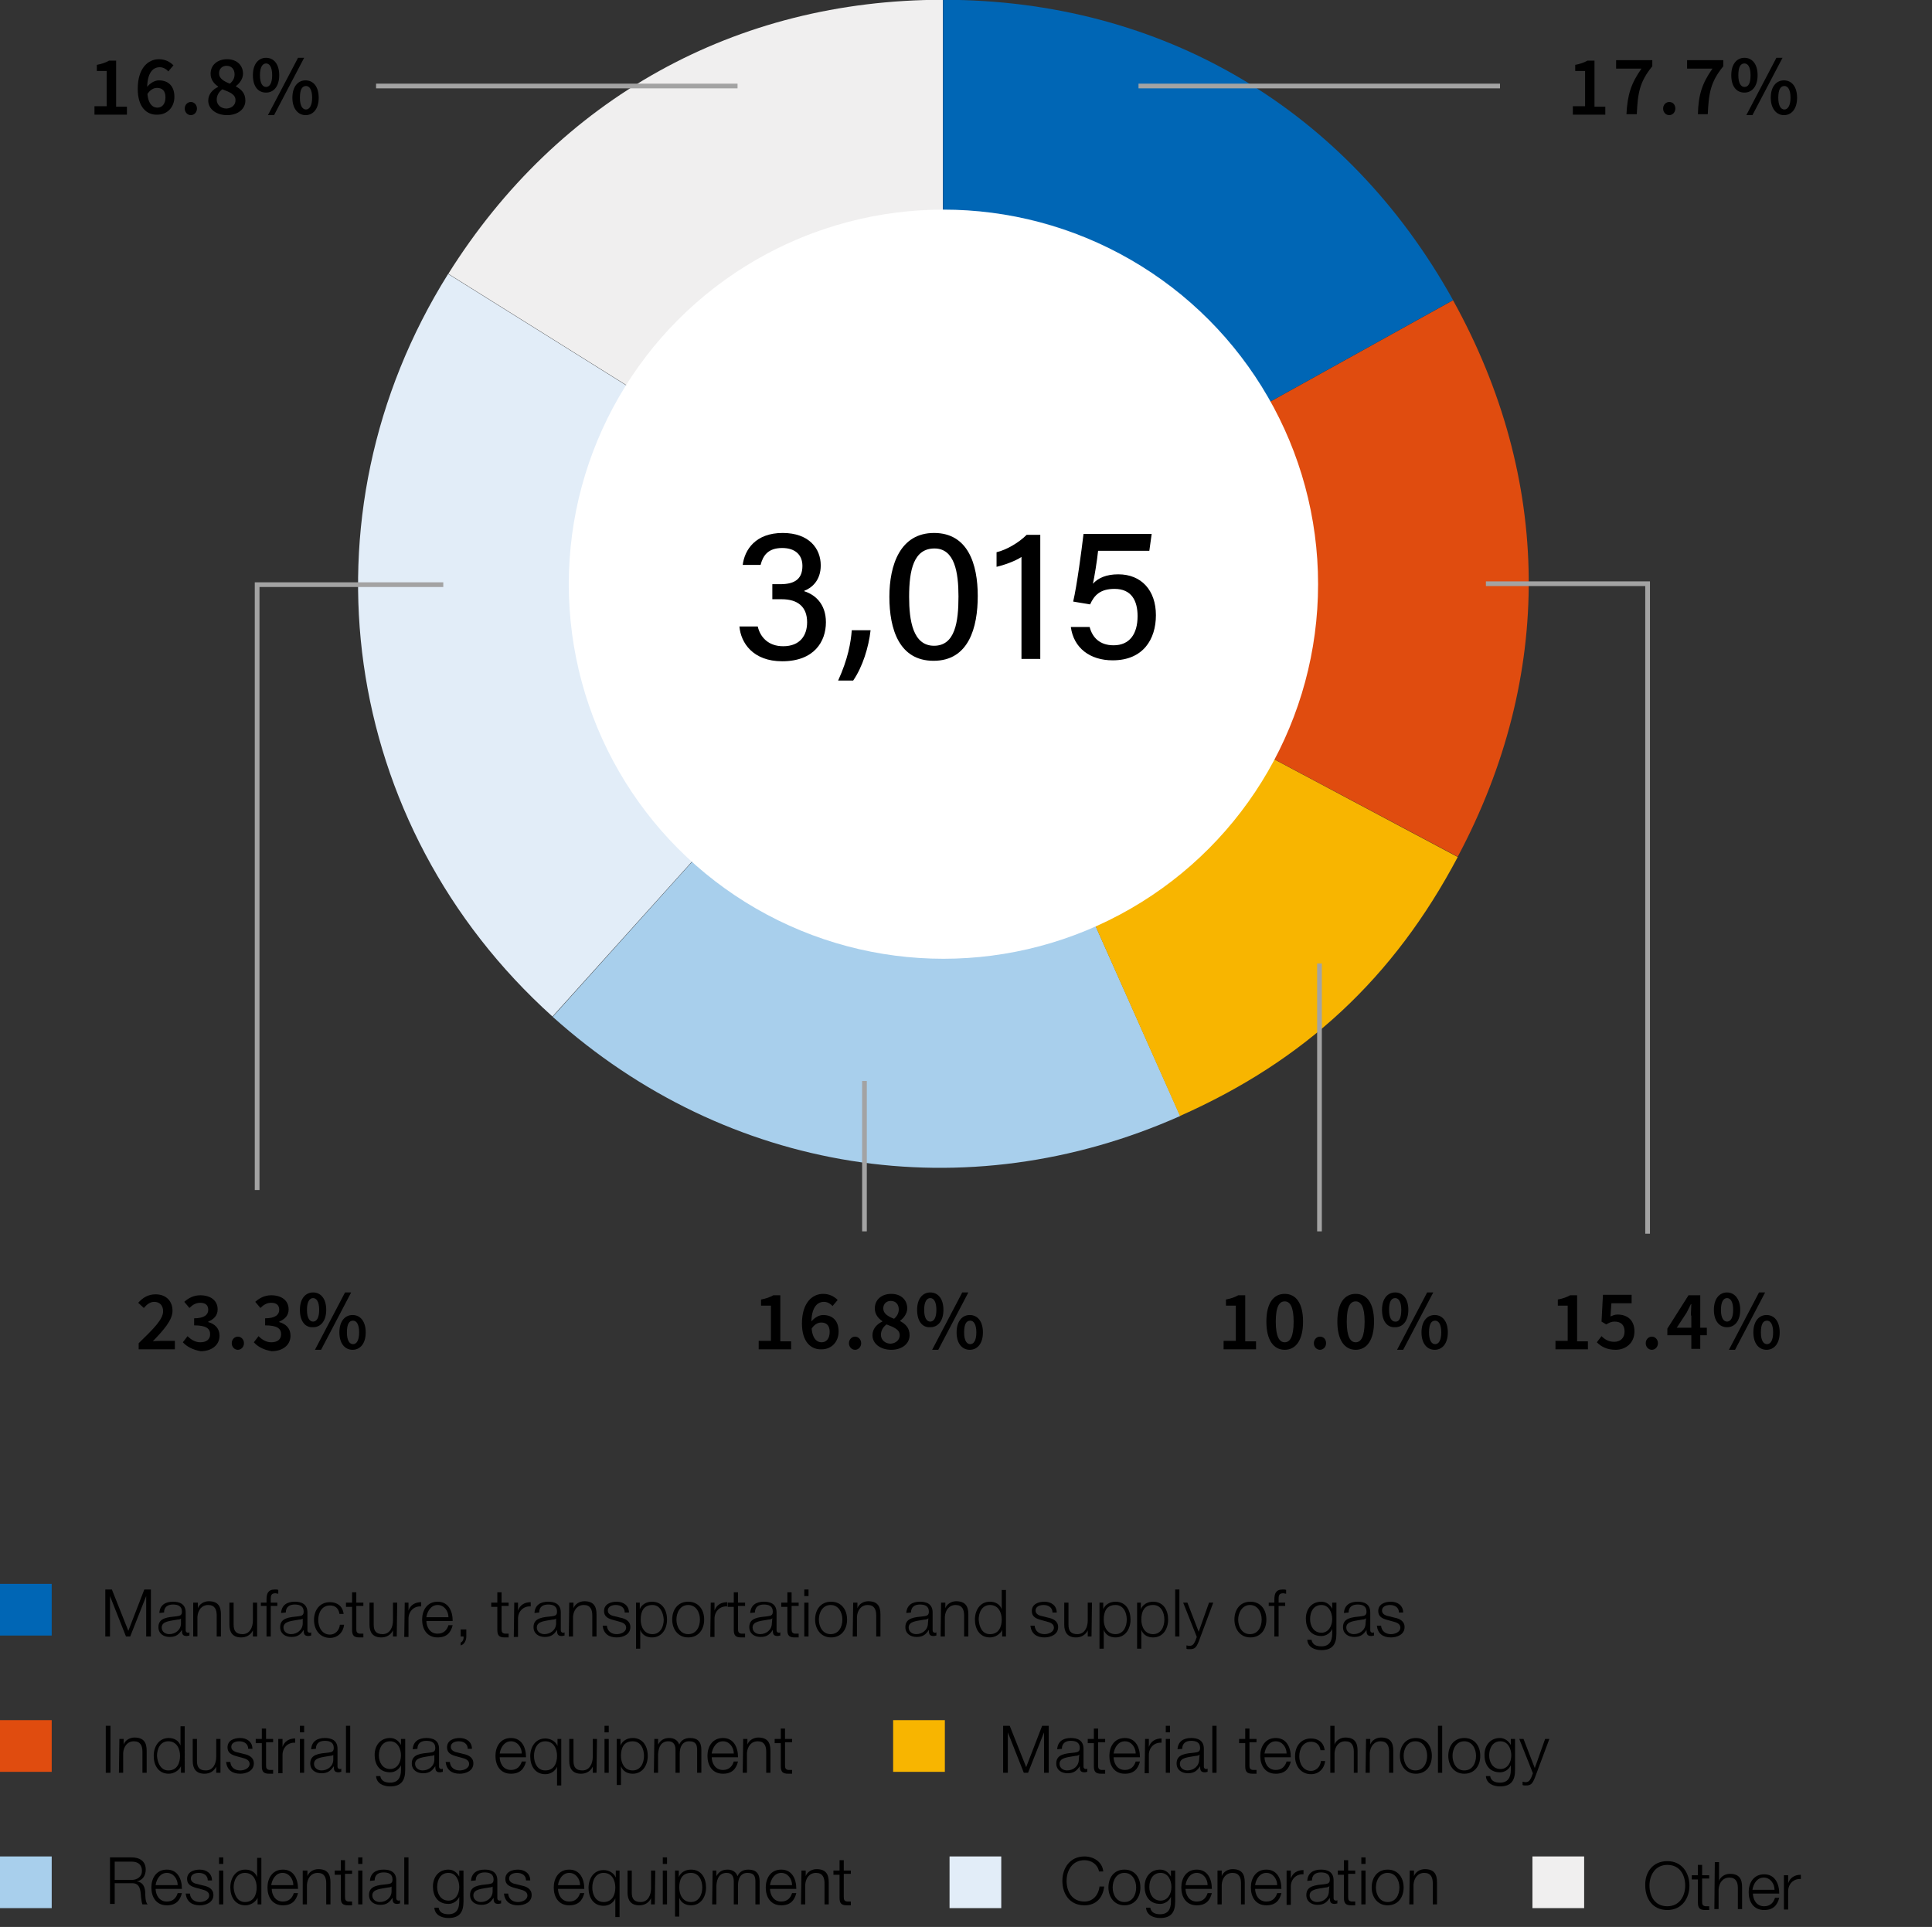 <?xml version="1.0" encoding="utf-8"?>
<!-- Generator: Adobe Illustrator 25.2.1, SVG Export Plug-In . SVG Version: 6.00 Build 0)  -->
<svg version="1.1" id="レイヤー_1" xmlns="http://www.w3.org/2000/svg" xmlns:xlink="http://www.w3.org/1999/xlink" x="0px"
	 y="0px" viewBox="0 0 411 410" style="enable-background:new 0 0 411 410;" xml:space="preserve">
<rect x="0" y="0" width="411" height="410" fill="#333333" stroke="none"/>
<style type="text/css">
	.st0{fill:#F0EFEF;}
	.st1{fill:#E2EDF8;}
	.st2{fill:#A8CFEC;}
	.st3{fill:#F8B500;}
	.st4{fill:#E04C0F;}
	.st5{fill:#0066B5;}
	.st6{fill:#FFFFFF;}
	.st7{fill:none;stroke:#A3A3A3;}
	.st8{fill:none;}
</style>
<g id="グループ_99453" transform="translate(189.73 1971.955)">
	<g id="グループ_99442" transform="translate(19.142)">
		<g id="グループ_99441">
			<path id="パス_60053" class="st0" d="M-8.3-1847.9l-105.2-65.8C-90.1-1951-52.4-1972-8.3-1972V-1847.9z"/>
		</g>
	</g>
	<g id="グループ_99444" transform="translate(0 58.335)">
		<g id="グループ_99443">
			<path id="パス_60054" class="st1" d="M10.8-1906.2l-83,92.2c-45.2-40.7-54.5-106.4-22.2-158L10.8-1906.2z"/>
		</g>
	</g>
	<g id="グループ_99446" transform="translate(41.345 124.095)">
		<g id="グループ_99445">
			<path id="パス_60055" class="st2" d="M-30.5-1972L20-1858.6c-45.6,20.3-96.4,12.2-133.5-21.1L-30.5-1972z"/>
		</g>
	</g>
	<g id="グループ_99448" transform="translate(124.38 124.095)">
		<g id="グループ_99447">
			<path id="パス_60056" class="st3" d="M-113.5-1972L-4-1913.7c-13.6,25.7-32.5,43.3-59.1,55.1L-113.5-1972z"/>
		</g>
	</g>
	<g id="グループ_99450" transform="translate(124.38 63.932)">
		<g id="グループ_99449">
			<path id="パス_60057" class="st4" d="M-113.5-1911.8L-5-1972c21.1,38.1,21.5,79.9,1,118.4L-113.5-1911.8z"/>
		</g>
	</g>
	<g id="グループ_99452" transform="translate(124.38)">
		<g id="グループ_99451">
			<path id="パス_60058" class="st5" d="M-113.5-1847.9V-1972c46.6,0,85.9,23.2,108.5,63.9L-113.5-1847.9z"/>
		</g>
	</g>
</g>
<ellipse id="楕円形_551" class="st6" cx="200.7" cy="124.3" rx="79.7" ry="79.7"/>
<path id="パス_60052" class="st7" d="M280.7,262v-57"/>
<path id="パス_60062" class="st7" d="M183.9,262v-32"/>
<path id="パス_60049" class="st7" d="M54.7,253.2V124.4h39.6"/>
<rect id="長方形_28902" x="0" y="337" class="st5" width="11" height="11"/>
<rect id="長方形_28903" x="0" y="366" class="st4" width="11" height="11"/>
<rect id="長方形_28904" x="190" y="366" class="st3" width="11" height="11"/>
<rect id="長方形_28905" x="0" y="395" class="st2" width="11" height="11"/>
<rect id="長方形_28906" x="202" y="395" class="st1" width="11" height="11"/>
<rect id="長方形_28912" x="326" y="395" class="st0" width="11" height="11"/>
<path id="パス_60050" class="st7" d="M156.9,18.3H80"/>
<path id="パス_60093" class="st7" d="M319.1,18.3h-76.9"/>
<path id="パス_60094" class="st7" d="M316.1,124.2h34.4v138.3"/>
<g>
	<path d="M22.4,338.2h1.4l3.5,8.8l3.4-8.8h1.4v10h-1v-8.6l0,0l-3.4,8.6h-0.9l-3.4-8.6l0,0v8.6h-1V338.2z"/>
	<path d="M33.9,343.2c0.1-1.7,1.3-2.4,2.9-2.4c1.3,0,2.7,0.4,2.7,2.3v3.8c0,0.3,0.2,0.5,0.5,0.5c0.1,0,0.2,0,0.3-0.1v0.7
		c-0.2,0-0.3,0.1-0.6,0.1c-0.9,0-1-0.5-1-1.3l0,0c-0.6,0.9-1.2,1.5-2.6,1.5c-1.3,0-2.4-0.7-2.4-2.1c0-2,2-2.1,3.9-2.3
		c0.7-0.1,1.1-0.2,1.1-1c0-1.2-0.9-1.5-1.9-1.5c-1.1,0-1.9,0.5-1.9,1.7L33.9,343.2L33.9,343.2z M38.6,344.3L38.6,344.3
		c-0.1,0.2-0.5,0.3-0.8,0.3c-1.5,0.3-3.4,0.3-3.4,1.7c0,0.9,0.8,1.4,1.6,1.4c1.3,0,2.5-0.9,2.5-2.3v-1.1H38.6z"/>
	<path d="M41.2,341h0.9v1.2l0,0c0.3-0.9,1.3-1.5,2.3-1.5c2,0,2.6,1.1,2.6,2.8v4.7h-0.9v-4.5c0-1.2-0.4-2.2-1.8-2.2
		c-1.4,0-2.2,1.1-2.3,2.5v4.2h-0.9V341H41.2z"/>
	<path d="M54.6,348.2h-0.8v-1.3l0,0c-0.5,1-1.4,1.5-2.5,1.5c-1.8,0-2.5-1.1-2.5-2.7V341h0.9v4.7c0,1.3,0.5,2,1.9,2
		c1.5,0,2.2-1.4,2.2-2.9V341h0.9v7.2H54.6z"/>
	<path d="M59,341.7h-1.4v6.5h-0.9v-6.5h-1.2V341h1.2v-0.7c0-1.2,0.3-2.1,1.8-2.1c0.3,0,0.5,0,0.7,0.1v0.8c-0.2,0-0.4-0.1-0.6-0.1
		c-1,0-1,0.6-1,1.4v0.6H59V341.7z"/>
	<path d="M59.8,343.2c0.1-1.7,1.3-2.4,2.9-2.4c1.3,0,2.7,0.4,2.7,2.3v3.8c0,0.3,0.2,0.5,0.5,0.5c0.1,0,0.2,0,0.3-0.1v0.7
		c-0.2,0-0.3,0.1-0.6,0.1c-0.9,0-1-0.5-1-1.3l0,0c-0.6,0.9-1.2,1.5-2.6,1.5c-1.3,0-2.4-0.7-2.4-2.1c0-2,2-2.1,3.9-2.3
		c0.7-0.1,1.1-0.2,1.1-1c0-1.2-0.9-1.5-1.9-1.5c-1.1,0-1.9,0.5-1.9,1.7L59.8,343.2L59.8,343.2z M64.5,344.3L64.5,344.3
		c-0.1,0.2-0.5,0.3-0.8,0.3c-1.5,0.3-3.4,0.3-3.4,1.7c0,0.9,0.8,1.4,1.6,1.4c1.3,0,2.5-0.9,2.5-2.3v-1.1H64.5z"/>
	<path d="M72.2,343.3c-0.2-1.1-0.9-1.7-2-1.7c-1.7,0-2.5,1.5-2.5,3.1c0,1.5,0.8,3.1,2.5,3.1c1.1,0,2-0.9,2.1-2.1h0.9
		c-0.2,1.7-1.4,2.8-3,2.8c-2.2,0-3.4-1.8-3.4-3.8c0-2.1,1.2-3.8,3.4-3.8c1.5,0,2.7,0.8,2.9,2.5h-0.9V343.3z"/>
	<path d="M75.8,341h1.5v0.7h-1.5v4.9c0,0.6,0.1,0.9,0.7,1c0.3,0,0.5,0,0.8,0v0.8c-0.3,0-0.5,0-0.8,0c-1.2,0-1.6-0.4-1.6-1.6v-4.9
		h-1.3V341h1.3v-2.2h0.9V341z"/>
	<path d="M84.4,348.2h-0.8v-1.3l0,0c-0.5,1-1.4,1.5-2.5,1.5c-1.8,0-2.5-1.1-2.5-2.7V341h0.9v4.7c0,1.3,0.5,2,1.9,2
		c1.5,0,2.2-1.4,2.2-2.9V341h0.9L84.4,348.2L84.4,348.2z"/>
	<path d="M86.1,341h0.8v1.7l0,0c0.4-1.2,1.4-1.8,2.7-1.8v0.9c-1.6-0.1-2.7,1.1-2.7,2.6v3.9H86L86.1,341L86.1,341z"/>
	<path d="M90.7,344.8c0,1.3,0.7,2.8,2.4,2.8c1.3,0,2-0.8,2.3-1.8h0.9c-0.4,1.6-1.3,2.6-3.2,2.6c-2.3,0-3.3-1.8-3.3-3.8
		c0-1.9,1-3.8,3.3-3.8s3.2,2,3.2,4.1h-5.6C90.7,344.9,90.7,344.8,90.7,344.8z M95.4,344.1c0-1.3-0.9-2.6-2.3-2.6s-2.2,1.3-2.4,2.6
		H95.4z"/>
	<path d="M99.2,346.7v1.5c0,0.8-0.4,1.7-1.2,1.9v-0.6c0.5-0.2,0.7-0.9,0.6-1.3H98v-1.5H99.2z"/>
	<path d="M106.7,341h1.5v0.7h-1.5v4.9c0,0.6,0.1,0.9,0.7,1c0.3,0,0.5,0,0.8,0v0.8c-0.3,0-0.5,0-0.8,0c-1.2,0-1.6-0.4-1.6-1.6v-4.9
		h-1.3V341h1.3v-2.2h0.9V341z"/>
	<path d="M109.4,341h0.8v1.7l0,0c0.4-1.2,1.4-1.8,2.7-1.8v0.9c-1.6-0.1-2.7,1.1-2.7,2.6v3.9h-0.9L109.4,341L109.4,341z"/>
	<path d="M113.7,343.2c0.1-1.7,1.3-2.4,2.9-2.4c1.3,0,2.7,0.4,2.7,2.3v3.8c0,0.3,0.2,0.5,0.5,0.5c0.1,0,0.2,0,0.3-0.1v0.7
		c-0.2,0-0.3,0.1-0.6,0.1c-0.9,0-1-0.5-1-1.3l0,0c-0.6,0.9-1.2,1.5-2.6,1.5c-1.3,0-2.4-0.7-2.4-2.1c0-2,2-2.1,3.9-2.3
		c0.7-0.1,1.1-0.2,1.1-1c0-1.2-0.9-1.5-1.9-1.5c-1.1,0-1.9,0.5-1.9,1.7L113.7,343.2L113.7,343.2z M118.4,344.3L118.4,344.3
		c-0.1,0.2-0.5,0.3-0.8,0.3c-1.5,0.3-3.4,0.3-3.4,1.7c0,0.9,0.8,1.4,1.6,1.4c1.3,0,2.5-0.9,2.5-2.3v-1.1H118.4z"/>
	<path d="M121.1,341h0.9v1.2l0,0c0.3-0.9,1.3-1.5,2.3-1.5c2,0,2.6,1.1,2.6,2.8v4.7H126v-4.5c0-1.2-0.4-2.2-1.8-2.2s-2.2,1.1-2.3,2.5
		v4.2H121L121.1,341L121.1,341z"/>
	<path d="M132.9,343.1c0-1.1-0.9-1.6-1.9-1.6c-0.8,0-1.7,0.3-1.7,1.2c0,0.8,0.9,1.1,1.5,1.2l1.2,0.3c1,0.2,2.1,0.7,2.1,2
		c0,1.6-1.6,2.2-2.9,2.2c-1.7,0-2.8-0.8-3-2.5h0.9c0.1,1.2,1,1.8,2.1,1.8c0.8,0,2-0.4,2-1.4c0-0.8-0.8-1.1-1.6-1.3l-1.1-0.3
		c-1.1-0.3-2-0.7-2-1.9c0-1.5,1.4-2,2.7-2c1.4,0,2.6,0.8,2.6,2.3L132.9,343.1L132.9,343.1z"/>
	<path d="M135.3,341h0.8v1.4l0,0c0.4-1,1.4-1.6,2.6-1.6c2.2,0,3.2,1.8,3.2,3.8s-1.1,3.8-3.2,3.8c-1.1,0-2.1-0.5-2.5-1.6l0,0v4h-0.9
		L135.3,341L135.3,341z M138.8,341.5c-1.9,0-2.5,1.4-2.5,3.1c0,1.5,0.7,3.1,2.5,3.1c1.7,0,2.4-1.6,2.4-3.1
		C141.1,343.1,140.4,341.5,138.8,341.5z"/>
	<path d="M149.8,344.6c0,2.1-1.2,3.8-3.4,3.8s-3.4-1.8-3.4-3.8c0-2.1,1.2-3.8,3.4-3.8C148.6,340.8,149.8,342.5,149.8,344.6z
		 M143.9,344.6c0,1.5,0.8,3.1,2.5,3.1s2.5-1.5,2.5-3.1c0-1.5-0.8-3.1-2.5-3.1S143.9,343.1,143.9,344.6z"/>
	<path d="M151.2,341h0.8v1.7l0,0c0.4-1.2,1.4-1.8,2.7-1.8v0.9c-1.6-0.1-2.7,1.1-2.7,2.6v3.9h-0.9L151.2,341L151.2,341z"/>
	<path d="M157,341h1.5v0.7H157v4.9c0,0.6,0.1,0.9,0.7,1c0.3,0,0.5,0,0.8,0v0.8c-0.3,0-0.5,0-0.8,0c-1.2,0-1.6-0.4-1.6-1.6v-4.9h-1.3
		V341h1.3v-2.2h0.9L157,341L157,341z"/>
	<path d="M159.6,343.2c0.1-1.7,1.3-2.4,2.9-2.4c1.3,0,2.7,0.4,2.7,2.3v3.8c0,0.3,0.2,0.5,0.5,0.5c0.1,0,0.2,0,0.3-0.1v0.7
		c-0.2,0-0.3,0.1-0.6,0.1c-0.9,0-1-0.5-1-1.3l0,0c-0.6,0.9-1.2,1.5-2.6,1.5c-1.3,0-2.4-0.7-2.4-2.1c0-2,2-2.1,3.9-2.3
		c0.7-0.1,1.1-0.2,1.1-1c0-1.2-0.9-1.5-1.9-1.5c-1.1,0-1.9,0.5-1.9,1.7L159.6,343.2L159.6,343.2z M164.3,344.3L164.3,344.3
		c-0.1,0.2-0.5,0.3-0.8,0.3c-1.5,0.3-3.4,0.3-3.4,1.7c0,0.9,0.8,1.4,1.6,1.4c1.3,0,2.5-0.9,2.5-2.3L164.3,344.3L164.3,344.3z"/>
	<path d="M168.4,341h1.5v0.7h-1.5v4.9c0,0.6,0.1,0.9,0.7,1c0.3,0,0.5,0,0.8,0v0.8c-0.3,0-0.5,0-0.8,0c-1.2,0-1.6-0.4-1.6-1.6v-4.9
		h-1.3V341h1.3v-2.2h0.9L168.4,341L168.4,341z"/>
	<path d="M171.1,338.2h0.9v1.4h-0.9V338.2z M171.1,341h0.9v7.2h-0.9V341z"/>
	<path d="M180.2,344.6c0,2.1-1.2,3.8-3.4,3.8s-3.4-1.8-3.4-3.8c0-2.1,1.2-3.8,3.4-3.8S180.2,342.5,180.2,344.6z M174.2,344.6
		c0,1.5,0.8,3.1,2.5,3.1s2.5-1.5,2.5-3.1c0-1.5-0.8-3.1-2.5-3.1S174.2,343.1,174.2,344.6z"/>
	<path d="M181.5,341h0.9v1.2l0,0c0.3-0.9,1.3-1.5,2.3-1.5c2,0,2.6,1.1,2.6,2.8v4.7h-0.9v-4.5c0-1.2-0.4-2.2-1.8-2.2
		c-1.4,0-2.2,1.1-2.3,2.5v4.2h-0.9L181.5,341L181.5,341z"/>
	<path d="M192.8,343.2c0.1-1.7,1.3-2.4,2.9-2.4c1.3,0,2.7,0.4,2.7,2.3v3.8c0,0.3,0.2,0.5,0.5,0.5c0.1,0,0.2,0,0.3-0.1v0.7
		c-0.2,0-0.3,0.1-0.6,0.1c-0.9,0-1-0.5-1-1.3l0,0c-0.6,0.9-1.2,1.5-2.6,1.5c-1.3,0-2.4-0.7-2.4-2.1c0-2,2-2.1,3.9-2.3
		c0.7-0.1,1.1-0.2,1.1-1c0-1.2-0.9-1.5-1.9-1.5c-1.1,0-1.9,0.5-1.9,1.7L192.8,343.2L192.8,343.2z M197.5,344.3L197.5,344.3
		c-0.1,0.2-0.5,0.3-0.8,0.3c-1.5,0.3-3.4,0.3-3.4,1.7c0,0.9,0.8,1.4,1.6,1.4c1.3,0,2.5-0.9,2.5-2.3L197.5,344.3L197.5,344.3z"/>
	<path d="M200.2,341h0.9v1.2l0,0c0.3-0.9,1.3-1.5,2.3-1.5c2,0,2.6,1.1,2.6,2.8v4.7h-0.9v-4.5c0-1.2-0.4-2.2-1.8-2.2
		c-1.4,0-2.2,1.1-2.3,2.5v4.2h-0.9L200.2,341L200.2,341z"/>
	<path d="M214,348.2h-0.8v-1.4l0,0c-0.4,0.9-1.5,1.6-2.6,1.6c-2.2,0-3.2-1.8-3.2-3.8s1.1-3.8,3.2-3.8c1.1,0,2.1,0.5,2.5,1.6l0,0
		v-4.1h0.9L214,348.2L214,348.2z M210.6,347.7c1.9,0,2.5-1.6,2.5-3.1s-0.7-3.1-2.5-3.1c-1.7,0-2.4,1.6-2.4,3.1
		C208.3,346.1,208.9,347.7,210.6,347.7z"/>
	<path d="M223.9,343.1c0-1.1-0.9-1.6-1.9-1.6c-0.8,0-1.7,0.3-1.7,1.2c0,0.8,0.9,1.1,1.5,1.2l1.2,0.3c1,0.2,2.1,0.7,2.1,2
		c0,1.6-1.6,2.2-2.9,2.2c-1.7,0-2.8-0.8-3-2.5h0.9c0.1,1.2,1,1.8,2.1,1.8c0.8,0,2-0.4,2-1.4c0-0.8-0.8-1.1-1.6-1.3l-1.1-0.3
		c-1.1-0.3-2-0.7-2-1.9c0-1.5,1.4-2,2.7-2c1.4,0,2.6,0.8,2.6,2.3L223.9,343.1L223.9,343.1z"/>
	<path d="M232.2,348.2h-0.8v-1.3l0,0c-0.5,1-1.4,1.5-2.5,1.5c-1.8,0-2.5-1.1-2.5-2.7V341h0.9v4.7c0,1.3,0.5,2,1.9,2
		c1.5,0,2.2-1.4,2.2-2.9V341h0.9L232.2,348.2L232.2,348.2z"/>
	<path d="M233.9,341h0.8v1.4l0,0c0.4-1,1.4-1.6,2.6-1.6c2.2,0,3.2,1.8,3.2,3.8s-1.1,3.8-3.2,3.8c-1.1,0-2.1-0.5-2.5-1.6l0,0v4h-0.9
		L233.9,341L233.9,341z M237.3,341.5c-1.9,0-2.5,1.4-2.5,3.1c0,1.5,0.7,3.1,2.5,3.1c1.7,0,2.4-1.6,2.4-3.1S239,341.5,237.3,341.5z"
		/>
	<path d="M241.9,341h0.8v1.4l0,0c0.4-1,1.4-1.6,2.6-1.6c2.2,0,3.2,1.8,3.2,3.8s-1.1,3.8-3.2,3.8c-1.1,0-2.1-0.5-2.5-1.6l0,0v4h-0.9
		L241.9,341L241.9,341z M245.3,341.5c-1.9,0-2.5,1.4-2.5,3.1c0,1.5,0.7,3.1,2.5,3.1c1.7,0,2.4-1.6,2.4-3.1S247,341.5,245.3,341.5z"
		/>
	<path d="M250,338.2h0.9v10H250V338.2z"/>
	<path d="M251.7,341h0.9l2.4,6.2l2.2-6.2h0.9l-3.1,8.3c-0.5,1.2-0.8,1.6-1.9,1.6c-0.4,0-0.5,0-0.7-0.1v-0.7c0.2,0,0.4,0.1,0.6,0.1
		c0.8,0,1-0.5,1.3-1.1l0.3-0.8L251.7,341z"/>
	<path d="M269.4,344.6c0,2.1-1.2,3.8-3.4,3.8s-3.4-1.8-3.4-3.8c0-2.1,1.2-3.8,3.4-3.8S269.4,342.5,269.4,344.6z M263.4,344.6
		c0,1.5,0.8,3.1,2.5,3.1s2.5-1.5,2.5-3.1c0-1.5-0.8-3.1-2.5-3.1C264.3,341.5,263.4,343.1,263.4,344.6z"/>
	<path d="M273.5,341.7H272v6.5h-0.9v-6.5h-1.2V341h1.2v-0.7c0-1.2,0.3-2.1,1.8-2.1c0.3,0,0.5,0,0.7,0.1v0.8c-0.2,0-0.4-0.1-0.6-0.1
		c-1,0-1,0.6-1,1.4v0.6h1.4v0.7L273.5,341.7L273.5,341.7z"/>
	<path d="M284.3,347.6c0,2.2-0.8,3.5-3.2,3.5c-1.4,0-2.9-0.6-3-2.2h0.9c0.2,1.1,1.1,1.4,2.1,1.4c1.6,0,2.3-1,2.3-2.7v-1l0,0
		c-0.4,0.9-1.3,1.5-2.3,1.5c-2.3,0-3.3-1.7-3.3-3.7s1.2-3.6,3.3-3.6c1.1,0,1.9,0.7,2.3,1.5l0,0V341h0.9L284.3,347.6L284.3,347.6z
		 M283.4,344.5c0-1.4-0.7-3-2.3-3c-1.7,0-2.4,1.5-2.4,3s0.8,2.9,2.4,2.9C282.6,347.4,283.4,346,283.4,344.5z"/>
	<path d="M285.9,343.2c0.1-1.7,1.3-2.4,2.9-2.4c1.3,0,2.7,0.4,2.7,2.3v3.8c0,0.3,0.2,0.5,0.5,0.5c0.1,0,0.2,0,0.3-0.1v0.7
		c-0.2,0-0.3,0.1-0.6,0.1c-0.9,0-1-0.5-1-1.3l0,0c-0.6,0.9-1.2,1.5-2.6,1.5c-1.3,0-2.4-0.7-2.4-2.1c0-2,2-2.1,3.9-2.3
		c0.7-0.1,1.1-0.2,1.1-1c0-1.2-0.9-1.5-1.9-1.5c-1.1,0-1.9,0.5-1.9,1.7L285.9,343.2L285.9,343.2z M290.6,344.3L290.6,344.3
		c-0.1,0.2-0.5,0.3-0.8,0.3c-1.5,0.3-3.4,0.3-3.4,1.7c0,0.9,0.8,1.4,1.6,1.4c1.3,0,2.5-0.9,2.5-2.3L290.6,344.3L290.6,344.3z"/>
	<path d="M297.6,343.1c0-1.1-0.9-1.6-1.9-1.6c-0.8,0-1.7,0.3-1.7,1.2c0,0.8,0.9,1.1,1.5,1.2l1.2,0.3c1,0.2,2.1,0.7,2.1,2
		c0,1.6-1.6,2.2-2.9,2.2c-1.7,0-2.8-0.8-3-2.5h0.9c0.1,1.2,1,1.8,2.1,1.8c0.8,0,2-0.4,2-1.4c0-0.8-0.8-1.1-1.6-1.3l-1.1-0.3
		c-1.1-0.3-2-0.7-2-1.9c0-1.5,1.4-2,2.7-2c1.4,0,2.6,0.8,2.6,2.3L297.6,343.1L297.6,343.1z"/>
</g>
<g>
	<path d="M22.5,367.2h1v10h-1V367.2z"/>
	<path d="M25.4,370h0.9v1.2l0,0c0.3-0.9,1.3-1.5,2.3-1.5c2,0,2.6,1.1,2.6,2.8v4.7h-0.9v-4.5c0-1.2-0.4-2.2-1.8-2.2s-2.2,1.1-2.3,2.5
		v4.2h-0.9L25.4,370L25.4,370z"/>
	<path d="M39.3,377.2h-0.8v-1.4l0,0c-0.4,0.9-1.5,1.6-2.6,1.6c-2.2,0-3.2-1.8-3.2-3.8s1.1-3.8,3.2-3.8c1.1,0,2.1,0.5,2.5,1.6l0,0
		v-4.1h0.9C39.3,367.3,39.3,377.2,39.3,377.2z M35.8,376.7c1.9,0,2.5-1.6,2.5-3.1s-0.7-3.1-2.5-3.1c-1.7,0-2.4,1.6-2.4,3.1
		C33.5,375.1,34.2,376.7,35.8,376.7z"/>
	<path d="M46.8,377.2H46v-1.3l0,0c-0.5,1-1.4,1.5-2.5,1.5c-1.8,0-2.5-1.1-2.5-2.7V370h0.9v4.7c0,1.3,0.5,2,1.9,2
		c1.5,0,2.2-1.4,2.2-2.9V370h0.9v7.2H46.8z"/>
	<path d="M52.8,372.1c0-1.1-0.9-1.6-1.9-1.6c-0.8,0-1.7,0.3-1.7,1.2c0,0.8,0.9,1.1,1.5,1.2l1.2,0.3c1,0.2,2.1,0.7,2.1,2
		c0,1.6-1.6,2.2-2.9,2.2c-1.7,0-2.8-0.8-3-2.5H49c0.1,1.2,1,1.8,2.1,1.8c0.8,0,2-0.4,2-1.4c0-0.8-0.8-1.1-1.6-1.3l-1.1-0.3
		c-1.1-0.3-2-0.7-2-1.9c0-1.5,1.4-2,2.7-2c1.4,0,2.6,0.8,2.6,2.3L52.8,372.1L52.8,372.1z"/>
	<path d="M56.6,370h1.5v0.7h-1.5v4.9c0,0.6,0.1,0.9,0.7,1c0.3,0,0.5,0,0.8,0v0.8c-0.3,0-0.5,0-0.8,0c-1.2,0-1.6-0.4-1.6-1.6v-4.9
		h-1.3V370h1.3v-2.2h0.9C56.6,367.8,56.6,370,56.6,370z"/>
	<path d="M59.3,370h0.8v1.7l0,0c0.4-1.2,1.4-1.8,2.7-1.8v0.9c-1.6-0.1-2.7,1.1-2.7,2.6v3.9h-0.9V370H59.3z"/>
	<path d="M63.8,367.2h0.9v1.4h-0.9C63.8,368.6,63.8,367.2,63.8,367.2z M63.8,370h0.9v7.2h-0.9C63.8,377.2,63.8,370,63.8,370z"/>
	<path d="M66.2,372.2c0.1-1.7,1.3-2.4,2.9-2.4c1.3,0,2.7,0.4,2.7,2.3v3.8c0,0.3,0.2,0.5,0.5,0.5c0.1,0,0.2,0,0.3-0.1v0.7
		c-0.2,0-0.3,0.1-0.6,0.1c-0.9,0-1-0.5-1-1.3l0,0c-0.6,0.9-1.2,1.5-2.6,1.5c-1.3,0-2.4-0.7-2.4-2.1c0-2,2-2.1,3.9-2.3
		c0.7-0.1,1.1-0.2,1.1-1c0-1.2-0.9-1.5-1.9-1.5c-1.1,0-1.9,0.5-1.9,1.7L66.2,372.2L66.2,372.2z M71,373.3L71,373.3
		c-0.1,0.2-0.5,0.3-0.8,0.3c-1.5,0.3-3.4,0.3-3.4,1.7c0,0.9,0.8,1.4,1.6,1.4c1.3,0,2.5-0.9,2.5-2.3v-1.1H71z"/>
	<path d="M73.6,367.2h0.9v10h-0.9V367.2z"/>
	<path d="M86.2,376.6c0,2.2-0.8,3.5-3.2,3.5c-1.4,0-2.9-0.6-3-2.2h0.9c0.2,1.1,1.1,1.4,2.1,1.4c1.6,0,2.3-1,2.3-2.7v-1l0,0
		c-0.4,0.9-1.3,1.5-2.3,1.5c-2.3,0-3.3-1.7-3.3-3.7s1.2-3.6,3.3-3.6c1.1,0,1.9,0.7,2.3,1.5l0,0V370h0.9
		C86.2,370,86.2,376.6,86.2,376.6z M85.3,373.5c0-1.4-0.7-3-2.3-3c-1.7,0-2.4,1.5-2.4,3s0.8,2.9,2.4,2.9
		C84.5,376.4,85.3,375,85.3,373.5z"/>
	<path d="M87.8,372.2c0.1-1.7,1.3-2.4,2.9-2.4c1.3,0,2.7,0.4,2.7,2.3v3.8c0,0.3,0.2,0.5,0.5,0.5c0.1,0,0.2,0,0.3-0.1v0.7
		c-0.2,0-0.3,0.1-0.6,0.1c-0.9,0-1-0.5-1-1.3l0,0c-0.6,0.9-1.2,1.5-2.6,1.5c-1.3,0-2.4-0.7-2.4-2.1c0-2,2-2.1,3.9-2.3
		c0.7-0.1,1.1-0.2,1.1-1c0-1.2-0.9-1.5-1.9-1.5c-1.1,0-1.9,0.5-1.9,1.7L87.8,372.2L87.8,372.2z M92.5,373.3L92.5,373.3
		c-0.1,0.2-0.5,0.3-0.8,0.3c-1.5,0.3-3.4,0.3-3.4,1.7c0,0.9,0.8,1.4,1.6,1.4c1.3,0,2.5-0.9,2.5-2.3v-1.1H92.5z"/>
	<path d="M99.5,372.1c0-1.1-0.9-1.6-1.9-1.6c-0.8,0-1.7,0.3-1.7,1.2c0,0.8,0.9,1.1,1.5,1.2l1.2,0.3c1,0.2,2.1,0.7,2.1,2
		c0,1.6-1.6,2.2-2.9,2.2c-1.7,0-2.8-0.8-3-2.5h0.9c0.1,1.2,1,1.8,2.1,1.8c0.8,0,2-0.4,2-1.4c0-0.8-0.8-1.1-1.6-1.3l-1.1-0.3
		c-1.1-0.3-2-0.7-2-1.9c0-1.5,1.4-2,2.7-2c1.4,0,2.6,0.8,2.6,2.3L99.5,372.1L99.5,372.1z"/>
	<path d="M106.3,373.8c0,1.3,0.7,2.8,2.4,2.8c1.3,0,2-0.8,2.3-1.8h0.9c-0.4,1.6-1.3,2.6-3.2,2.6c-2.3,0-3.3-1.8-3.3-3.8
		c0-1.9,1-3.8,3.3-3.8s3.2,2,3.2,4.1h-5.6C106.3,373.9,106.3,373.8,106.3,373.8z M111,373.1c0-1.3-0.9-2.6-2.3-2.6s-2.2,1.3-2.4,2.6
		H111z"/>
	<path d="M119.4,379.9h-0.9v-4l0,0c-0.4,1-1.4,1.6-2.5,1.6c-2.2,0-3.2-1.8-3.2-3.8s1.1-3.8,3.2-3.8c1.1,0,2.2,0.6,2.6,1.6l0,0V370
		h0.8V379.9z M116,376.7c1.9,0,2.5-1.6,2.5-3.1s-0.7-3.1-2.5-3.1c-1.7,0-2.4,1.6-2.4,3.1S114.3,376.7,116,376.7z"/>
	<path d="M126.9,377.2h-0.8v-1.3l0,0c-0.5,1-1.4,1.5-2.5,1.5c-1.8,0-2.5-1.1-2.5-2.7V370h0.9v4.7c0,1.3,0.5,2,1.9,2
		c1.5,0,2.2-1.4,2.2-2.9V370h0.9L126.9,377.2L126.9,377.2z"/>
	<path d="M128.6,367.2h0.9v1.4h-0.9V367.2z M128.6,370h0.9v7.2h-0.9V370z"/>
	<path d="M131.2,370h0.8v1.4l0,0c0.4-1,1.4-1.6,2.6-1.6c2.2,0,3.2,1.8,3.2,3.8s-1.1,3.8-3.2,3.8c-1.1,0-2.1-0.5-2.5-1.6l0,0v4h-0.9
		L131.2,370L131.2,370z M134.6,370.5c-1.9,0-2.5,1.4-2.5,3.1c0,1.5,0.7,3.1,2.5,3.1c1.7,0,2.4-1.6,2.4-3.1S136.3,370.5,134.6,370.5z
		"/>
	<path d="M139.2,370h0.8v1.2l0,0c0.5-0.9,1.2-1.4,2.4-1.4c1,0,1.8,0.5,2.1,1.4c0.4-1,1.3-1.4,2.3-1.4c1.6,0,2.4,0.8,2.4,2.5v4.9
		h-0.9v-4.9c0-1.2-0.4-1.8-1.7-1.8c-1.5,0-2,1.3-2,2.6v4.1h-0.9v-4.9c0-1-0.4-1.8-1.5-1.8c-1.5,0-2.1,1.1-2.2,2.7v4h-0.9L139.2,370
		L139.2,370z"/>
	<path d="M151.4,373.8c0,1.3,0.7,2.8,2.4,2.8c1.3,0,2-0.8,2.3-1.8h0.9c-0.4,1.6-1.3,2.6-3.2,2.6c-2.3,0-3.3-1.8-3.3-3.8
		c0-1.9,1-3.8,3.3-3.8s3.2,2,3.2,4.1h-5.6L151.4,373.8L151.4,373.8z M156.1,373.1c0-1.3-0.9-2.6-2.3-2.6c-1.4,0-2.2,1.3-2.4,2.6
		H156.1z"/>
	<path d="M158.1,370h0.9v1.2l0,0c0.3-0.9,1.3-1.5,2.3-1.5c2,0,2.6,1.1,2.6,2.8v4.7H163v-4.5c0-1.2-0.4-2.2-1.8-2.2
		c-1.4,0-2.2,1.1-2.3,2.5v4.2H158L158.1,370L158.1,370z"/>
	<path d="M167,370h1.5v0.7H167v4.9c0,0.6,0.1,0.9,0.7,1c0.3,0,0.5,0,0.8,0v0.8c-0.3,0-0.5,0-0.8,0c-1.2,0-1.6-0.4-1.6-1.6v-4.9h-1.3
		V370h1.3v-2.2h0.9L167,370L167,370z"/>
</g>
<g>
	<path d="M213.4,367.2h1.4l3.5,8.8l3.4-8.8h1.4v10h-1v-8.6l0,0l-3.4,8.6h-0.9l-3.4-8.6l0,0v8.6h-1V367.2z"/>
	<path d="M224.9,372.2c0.1-1.7,1.3-2.4,2.9-2.4c1.3,0,2.7,0.4,2.7,2.3v3.8c0,0.3,0.2,0.5,0.5,0.5c0.1,0,0.2,0,0.3-0.1v0.7
		c-0.2,0-0.3,0.1-0.6,0.1c-0.9,0-1-0.5-1-1.3l0,0c-0.6,0.9-1.2,1.5-2.6,1.5c-1.3,0-2.4-0.7-2.4-2.1c0-2,2-2.1,3.9-2.3
		c0.7-0.1,1.1-0.2,1.1-1c0-1.2-0.9-1.5-1.9-1.5c-1.1,0-1.9,0.5-1.9,1.7L224.9,372.2L224.9,372.2z M229.6,373.3L229.6,373.3
		c-0.1,0.2-0.5,0.3-0.8,0.3c-1.5,0.3-3.4,0.3-3.4,1.7c0,0.9,0.8,1.4,1.6,1.4c1.3,0,2.5-0.9,2.5-2.3L229.6,373.3L229.6,373.3z"/>
	<path d="M233.6,370h1.5v0.7h-1.5v4.9c0,0.6,0.1,0.9,0.7,1c0.3,0,0.5,0,0.8,0v0.8c-0.3,0-0.5,0-0.8,0c-1.2,0-1.6-0.4-1.6-1.6v-4.9
		h-1.3V370h1.3v-2.2h0.9L233.6,370L233.6,370z"/>
	<path d="M236.9,373.8c0,1.3,0.7,2.8,2.4,2.8c1.3,0,2-0.8,2.3-1.8h0.9c-0.4,1.6-1.3,2.6-3.2,2.6c-2.3,0-3.3-1.8-3.3-3.8
		c0-1.9,1-3.8,3.3-3.8s3.2,2,3.2,4.1h-5.6L236.9,373.8L236.9,373.8z M241.6,373.1c0-1.3-0.9-2.6-2.3-2.6c-1.4,0-2.2,1.3-2.4,2.6
		H241.6z"/>
	<path d="M243.6,370h0.8v1.7l0,0c0.4-1.2,1.4-1.8,2.7-1.8v0.9c-1.6-0.1-2.7,1.1-2.7,2.6v3.9h-0.9L243.6,370L243.6,370z"/>
	<path d="M248,367.2h0.9v1.4H248V367.2z M248,370h0.9v7.2H248V370z"/>
	<path d="M250.5,372.2c0.1-1.7,1.3-2.4,2.9-2.4c1.3,0,2.7,0.4,2.7,2.3v3.8c0,0.3,0.2,0.5,0.5,0.5c0.1,0,0.2,0,0.3-0.1v0.7
		c-0.2,0-0.3,0.1-0.6,0.1c-0.9,0-1-0.5-1-1.3l0,0c-0.6,0.9-1.2,1.5-2.6,1.5c-1.3,0-2.4-0.7-2.4-2.1c0-2,2-2.1,3.9-2.3
		c0.7-0.1,1.1-0.2,1.1-1c0-1.2-0.9-1.5-1.9-1.5c-1.1,0-1.9,0.5-1.9,1.7L250.5,372.2L250.5,372.2z M255.2,373.3L255.2,373.3
		c-0.1,0.2-0.5,0.3-0.8,0.3c-1.5,0.3-3.4,0.3-3.4,1.7c0,0.9,0.8,1.4,1.6,1.4c1.3,0,2.5-0.9,2.5-2.3L255.2,373.3L255.2,373.3z"/>
	<path d="M257.9,367.2h0.9v10h-0.9V367.2z"/>
	<path d="M265.8,370h1.5v0.7h-1.5v4.9c0,0.6,0.1,0.9,0.7,1c0.3,0,0.5,0,0.8,0v0.8c-0.3,0-0.5,0-0.8,0c-1.2,0-1.6-0.4-1.6-1.6v-4.9
		h-1.3V370h1.3v-2.2h0.9V370z"/>
	<path d="M269,373.8c0,1.3,0.7,2.8,2.4,2.8c1.3,0,2-0.8,2.3-1.8h0.9c-0.4,1.6-1.3,2.6-3.2,2.6c-2.3,0-3.3-1.8-3.3-3.8
		c0-1.9,1-3.8,3.3-3.8s3.2,2,3.2,4.1H269V373.8z M273.7,373.1c0-1.3-0.9-2.6-2.3-2.6s-2.2,1.3-2.4,2.6H273.7z"/>
	<path d="M280.9,372.3c-0.2-1.1-0.9-1.7-2-1.7c-1.7,0-2.5,1.5-2.5,3.1c0,1.5,0.8,3.1,2.5,3.1c1.1,0,2-0.9,2.1-2.1h0.9
		c-0.2,1.7-1.4,2.8-3,2.8c-2.2,0-3.4-1.8-3.4-3.8c0-2.1,1.2-3.8,3.4-3.8c1.5,0,2.7,0.8,2.9,2.5h-0.9V372.3z"/>
	<path d="M283,367.2h0.9v4l0,0c0.3-0.9,1.3-1.5,2.3-1.5c2,0,2.6,1.1,2.6,2.8v4.7H288v-4.5c0-1.2-0.4-2.2-1.8-2.2s-2.2,1.1-2.3,2.5
		v4.2H283V367.2z"/>
	<path d="M290.6,370h0.9v1.2l0,0c0.3-0.9,1.3-1.5,2.3-1.5c2,0,2.6,1.1,2.6,2.8v4.7h-0.9v-4.5c0-1.2-0.4-2.2-1.8-2.2
		s-2.2,1.1-2.3,2.5v4.2h-0.9L290.6,370L290.6,370z"/>
	<path d="M304.6,373.6c0,2.1-1.2,3.8-3.4,3.8c-2.2,0-3.4-1.8-3.4-3.8c0-2.1,1.2-3.8,3.4-3.8C303.4,369.8,304.6,371.5,304.6,373.6z
		 M298.6,373.6c0,1.5,0.8,3.1,2.5,3.1s2.5-1.5,2.5-3.1c0-1.5-0.8-3.1-2.5-3.1S298.6,372.1,298.6,373.6z"/>
	<path d="M305.9,367.2h0.9v10h-0.9V367.2z"/>
	<path d="M314.9,373.6c0,2.1-1.2,3.8-3.4,3.8c-2.2,0-3.4-1.8-3.4-3.8c0-2.1,1.2-3.8,3.4-3.8C313.7,369.8,314.9,371.5,314.9,373.6z
		 M309,373.6c0,1.5,0.8,3.1,2.5,3.1s2.5-1.5,2.5-3.1c0-1.5-0.8-3.1-2.5-3.1S309,372.1,309,373.6z"/>
	<path d="M322.3,376.6c0,2.2-0.8,3.5-3.2,3.5c-1.4,0-2.9-0.6-3-2.2h0.9c0.2,1.1,1.1,1.4,2.1,1.4c1.6,0,2.3-1,2.3-2.7v-1l0,0
		c-0.4,0.9-1.3,1.5-2.3,1.5c-2.3,0-3.3-1.7-3.3-3.7s1.2-3.6,3.3-3.6c1,0,1.9,0.7,2.3,1.5l0,0V370h0.9L322.3,376.6L322.3,376.6z
		 M321.5,373.5c0-1.4-0.7-3-2.3-3c-1.7,0-2.4,1.5-2.4,3s0.8,2.9,2.4,2.9C320.7,376.4,321.5,375,321.5,373.5z"/>
	<path d="M323.2,370h0.9l2.4,6.2l2.2-6.2h0.9l-3.1,8.3c-0.5,1.2-0.8,1.6-1.9,1.6c-0.3,0-0.5,0-0.7-0.1v-0.7c0.2,0,0.4,0.1,0.6,0.1
		c0.8,0,1-0.5,1.3-1.1l0.3-0.8L323.2,370z"/>
</g>
<g>
	<path d="M23.4,395.2H28c1.7,0,3,0.8,3,2.6c0,1.3-0.7,2.3-1.9,2.5l0,0c1.3,0.2,1.7,1.1,1.8,2.3c0,0.7,0,2.1,0.5,2.6h-1.1
		c-0.2-0.4-0.2-1.1-0.3-1.6c-0.1-1.4-0.2-3-2-2.9h-3.6v4.4h-1V395.2z M24.4,400H28c1.2,0,2.2-0.7,2.2-1.9c0-1.2-0.7-2-2.2-2h-3.6
		V400z"/>
	<path d="M33.1,401.8c0,1.3,0.7,2.8,2.4,2.8c1.3,0,2-0.8,2.3-1.8h0.9c-0.4,1.6-1.3,2.6-3.2,2.6c-2.3,0-3.3-1.8-3.3-3.8
		c0-1.9,1-3.8,3.3-3.8s3.2,2,3.2,4.1h-5.6C33.1,401.9,33.1,401.8,33.1,401.8z M37.8,401.1c0-1.3-0.9-2.6-2.3-2.6
		c-1.4,0-2.2,1.3-2.4,2.6H37.8z"/>
	<path d="M44.2,400.1c0-1.1-0.9-1.6-1.9-1.6c-0.8,0-1.7,0.3-1.7,1.2c0,0.8,0.9,1.1,1.5,1.2l1.2,0.3c1,0.2,2.1,0.7,2.1,2
		c0,1.6-1.6,2.2-2.9,2.2c-1.7,0-2.8-0.8-3-2.5h0.9c0.1,1.2,1,1.8,2.1,1.8c0.8,0,2-0.4,2-1.4c0-0.8-0.8-1.1-1.6-1.3l-1.1-0.3
		c-1.1-0.3-2-0.7-2-1.9c0-1.5,1.4-2,2.7-2c1.4,0,2.6,0.8,2.6,2.3L44.2,400.1L44.2,400.1z"/>
	<path d="M46.6,395.2h0.9v1.4h-0.9V395.2z M46.6,398h0.9v7.2h-0.9V398z"/>
	<path d="M55.6,405.2h-0.8v-1.4l0,0c-0.4,0.9-1.5,1.6-2.6,1.6c-2.2,0-3.2-1.8-3.2-3.8s1.1-3.8,3.2-3.8c1.1,0,2.1,0.5,2.5,1.6l0,0
		v-4.1h0.9C55.6,395.3,55.6,405.2,55.6,405.2z M52.1,404.7c1.9,0,2.5-1.6,2.5-3.1s-0.7-3.1-2.5-3.1c-1.7,0-2.4,1.6-2.4,3.1
		C49.8,403.1,50.5,404.7,52.1,404.7z"/>
	<path d="M57.8,401.8c0,1.3,0.7,2.8,2.4,2.8c1.3,0,2-0.8,2.3-1.8h0.9c-0.4,1.6-1.3,2.6-3.2,2.6c-2.3,0-3.3-1.8-3.3-3.8
		c0-1.9,1-3.8,3.3-3.8s3.2,2,3.2,4.1h-5.6C57.8,401.9,57.8,401.8,57.8,401.8z M62.4,401.1c0-1.3-0.9-2.6-2.3-2.6
		c-1.4,0-2.2,1.3-2.4,2.6H62.4z"/>
	<path d="M64.5,398h0.9v1.2l0,0c0.3-0.9,1.3-1.5,2.3-1.5c2,0,2.6,1.1,2.6,2.8v4.7h-0.9v-4.5c0-1.2-0.4-2.2-1.8-2.2s-2.2,1.1-2.3,2.5
		v4.2h-0.9V398H64.5z"/>
	<path d="M73.4,398h1.5v0.7h-1.5v4.9c0,0.6,0.1,0.9,0.7,1c0.3,0,0.5,0,0.8,0v0.8c-0.3,0-0.5,0-0.8,0c-1.2,0-1.6-0.4-1.6-1.6v-4.9
		h-1.3V398h1.3v-2.2h0.9V398z"/>
	<path d="M76.2,395.2h0.9v1.4h-0.9V395.2z M76.2,398h0.9v7.2h-0.9V398z"/>
	<path d="M78.7,400.2c0.1-1.7,1.3-2.4,2.9-2.4c1.3,0,2.7,0.4,2.7,2.3v3.8c0,0.3,0.2,0.5,0.5,0.5c0.1,0,0.2,0,0.3-0.1v0.7
		c-0.2,0-0.3,0.1-0.6,0.1c-0.9,0-1-0.5-1-1.3l0,0c-0.6,0.9-1.2,1.5-2.6,1.5c-1.3,0-2.4-0.7-2.4-2.1c0-2,2-2.1,3.9-2.3
		c0.7-0.1,1.1-0.2,1.1-1c0-1.2-0.9-1.5-1.9-1.5c-1.1,0-1.9,0.5-1.9,1.7L78.7,400.2L78.7,400.2z M83.4,401.3L83.4,401.3
		c-0.1,0.2-0.5,0.3-0.8,0.3c-1.5,0.3-3.4,0.3-3.4,1.7c0,0.9,0.8,1.4,1.6,1.4c1.3,0,2.5-0.9,2.5-2.3v-1.1H83.4z"/>
	<path d="M86,395.2h0.9v10H86V395.2z"/>
	<path d="M98.6,404.6c0,2.2-0.8,3.5-3.2,3.5c-1.4,0-2.9-0.6-3-2.2h0.9c0.2,1.1,1.1,1.4,2.1,1.4c1.6,0,2.3-1,2.3-2.7v-1l0,0
		c-0.4,0.9-1.3,1.5-2.3,1.5c-2.3,0-3.3-1.7-3.3-3.7s1.2-3.6,3.3-3.6c1.1,0,1.9,0.7,2.3,1.5l0,0V398h0.9
		C98.6,398,98.6,404.6,98.6,404.6z M97.7,401.5c0-1.4-0.7-3-2.3-3c-1.7,0-2.4,1.5-2.4,3s0.8,2.9,2.4,2.9
		C96.9,404.4,97.7,403,97.7,401.5z"/>
	<path d="M100.2,400.2c0.1-1.7,1.3-2.4,2.9-2.4c1.3,0,2.7,0.4,2.7,2.3v3.8c0,0.3,0.2,0.5,0.5,0.5c0.1,0,0.2,0,0.3-0.1v0.7
		c-0.2,0-0.3,0.1-0.6,0.1c-0.9,0-1-0.5-1-1.3l0,0c-0.6,0.9-1.2,1.5-2.6,1.5c-1.3,0-2.4-0.7-2.4-2.1c0-2,2-2.1,3.9-2.3
		c0.7-0.1,1.1-0.2,1.1-1c0-1.2-0.9-1.5-1.9-1.5c-1.1,0-1.9,0.5-1.9,1.7L100.2,400.2L100.2,400.2z M104.9,401.3L104.9,401.3
		c-0.1,0.2-0.5,0.3-0.8,0.3c-1.5,0.3-3.4,0.3-3.4,1.7c0,0.9,0.8,1.4,1.6,1.4c1.3,0,2.5-0.9,2.5-2.3v-1.1H104.9z"/>
	<path d="M111.9,400.1c0-1.1-0.9-1.6-1.9-1.6c-0.8,0-1.7,0.3-1.7,1.2c0,0.8,0.9,1.1,1.5,1.2l1.2,0.3c1,0.2,2.1,0.7,2.1,2
		c0,1.6-1.6,2.2-2.9,2.2c-1.7,0-2.8-0.8-3-2.5h0.9c0.1,1.2,1,1.8,2.1,1.8c0.8,0,2-0.4,2-1.4c0-0.8-0.8-1.1-1.6-1.3l-1.1-0.3
		c-1.1-0.3-2-0.7-2-1.9c0-1.5,1.4-2,2.7-2c1.4,0,2.6,0.8,2.6,2.3L111.9,400.1L111.9,400.1z"/>
	<path d="M118.7,401.8c0,1.3,0.7,2.8,2.4,2.8c1.3,0,2-0.8,2.3-1.8h0.9c-0.4,1.6-1.3,2.6-3.2,2.6c-2.3,0-3.3-1.8-3.3-3.8
		c0-1.9,1-3.8,3.3-3.8s3.2,2,3.2,4.1h-5.6C118.7,401.9,118.7,401.8,118.7,401.8z M123.4,401.1c0-1.3-0.9-2.6-2.3-2.6
		s-2.2,1.3-2.4,2.6H123.4z"/>
	<path d="M131.8,407.9h-0.9v-4l0,0c-0.4,1-1.4,1.6-2.5,1.6c-2.2,0-3.2-1.8-3.2-3.8s1.1-3.8,3.2-3.8c1.1,0,2.2,0.6,2.6,1.6l0,0V398
		h0.8L131.8,407.9L131.8,407.9z M128.4,404.7c1.9,0,2.5-1.6,2.5-3.1s-0.7-3.1-2.5-3.1c-1.7,0-2.4,1.6-2.4,3.1
		C126,403.1,126.7,404.7,128.4,404.7z"/>
	<path d="M139.3,405.2h-0.8v-1.3l0,0c-0.5,1-1.4,1.5-2.5,1.5c-1.8,0-2.5-1.1-2.5-2.7V398h0.9v4.7c0,1.3,0.5,2,1.9,2
		c1.5,0,2.2-1.4,2.2-2.9V398h0.9L139.3,405.2L139.3,405.2z"/>
	<path d="M141,395.2h0.9v1.4H141V395.2z M141,398h0.9v7.2H141V398z"/>
	<path d="M143.6,398h0.8v1.4l0,0c0.4-1,1.4-1.6,2.6-1.6c2.2,0,3.2,1.8,3.2,3.8s-1.1,3.8-3.2,3.8c-1.1,0-2.1-0.5-2.5-1.6l0,0v4h-0.9
		L143.6,398L143.6,398z M147,398.5c-1.9,0-2.5,1.4-2.5,3.1c0,1.5,0.7,3.1,2.5,3.1c1.7,0,2.4-1.6,2.4-3.1S148.7,398.5,147,398.5z"/>
	<path d="M151.6,398h0.8v1.2l0,0c0.5-0.9,1.2-1.4,2.4-1.4c1,0,1.8,0.5,2.1,1.4c0.4-1,1.3-1.4,2.3-1.4c1.6,0,2.4,0.8,2.4,2.5v4.9
		h-0.9v-4.9c0-1.2-0.4-1.8-1.7-1.8c-1.5,0-2,1.3-2,2.6v4.1h-0.9v-4.9c0-1-0.4-1.8-1.5-1.8c-1.5,0-2.1,1.1-2.2,2.7v4h-0.9L151.6,398
		L151.6,398z"/>
	<path d="M163.8,401.8c0,1.3,0.7,2.8,2.4,2.8c1.3,0,2-0.8,2.3-1.8h0.9c-0.4,1.6-1.3,2.6-3.2,2.6c-2.3,0-3.3-1.8-3.3-3.8
		c0-1.9,1-3.8,3.3-3.8s3.2,2,3.2,4.1h-5.6L163.8,401.8L163.8,401.8z M168.5,401.1c0-1.3-0.9-2.6-2.3-2.6c-1.4,0-2.2,1.3-2.4,2.6
		H168.5z"/>
	<path d="M170.5,398h0.9v1.2l0,0c0.3-0.9,1.3-1.5,2.3-1.5c2,0,2.6,1.1,2.6,2.8v4.7h-0.9v-4.5c0-1.2-0.4-2.2-1.8-2.2
		c-1.4,0-2.2,1.1-2.3,2.5v4.2h-0.9L170.5,398L170.5,398z"/>
	<path d="M179.5,398h1.5v0.7h-1.5v4.9c0,0.6,0.1,0.9,0.7,1c0.3,0,0.5,0,0.8,0v0.8c-0.3,0-0.5,0-0.8,0c-1.2,0-1.6-0.4-1.6-1.6v-4.9
		h-1.3V398h1.3v-2.2h0.9L179.5,398L179.5,398z"/>
</g>
<g>
	<path d="M233.8,398.2c-0.3-1.5-1.6-2.4-3.1-2.4c-2.6,0-3.8,2.2-3.8,4.4c0,2.2,1.1,4.4,3.8,4.4c1.8,0,3-1.4,3.2-3.2h1
		c-0.3,2.5-1.8,4-4.2,4c-3.2,0-4.7-2.5-4.7-5.2s1.6-5.2,4.7-5.2c1.9,0,3.8,1.1,4,3.2L233.8,398.2L233.8,398.2z"/>
	<path d="M242.6,401.6c0,2.1-1.2,3.8-3.4,3.8s-3.4-1.8-3.4-3.8c0-2.1,1.2-3.8,3.4-3.8S242.6,399.5,242.6,401.6z M236.7,401.6
		c0,1.5,0.8,3.1,2.5,3.1s2.5-1.5,2.5-3.1c0-1.5-0.8-3.1-2.5-3.1S236.7,400.1,236.7,401.6z"/>
	<path d="M250,404.6c0,2.2-0.8,3.5-3.2,3.5c-1.4,0-2.9-0.6-3-2.2h0.9c0.2,1.1,1.1,1.4,2.1,1.4c1.6,0,2.3-1,2.3-2.7v-1l0,0
		c-0.4,0.9-1.3,1.5-2.3,1.5c-2.3,0-3.3-1.7-3.3-3.7s1.2-3.6,3.3-3.6c1.1,0,1.9,0.7,2.3,1.5l0,0V398h0.9V404.6z M249.2,401.5
		c0-1.4-0.7-3-2.3-3c-1.7,0-2.4,1.5-2.4,3s0.8,2.9,2.4,2.9C248.4,404.4,249.2,403,249.2,401.5z"/>
	<path d="M252.2,401.8c0,1.3,0.7,2.8,2.4,2.8c1.3,0,2-0.8,2.3-1.8h0.9c-0.4,1.6-1.3,2.6-3.2,2.6c-2.3,0-3.3-1.8-3.3-3.8
		c0-1.9,1-3.8,3.3-3.8s3.2,2,3.2,4.1h-5.6L252.2,401.8L252.2,401.8z M256.9,401.1c0-1.3-0.9-2.6-2.3-2.6c-1.4,0-2.2,1.3-2.4,2.6
		H256.9z"/>
	<path d="M259,398h0.9v1.2l0,0c0.3-0.9,1.3-1.5,2.3-1.5c2,0,2.6,1.1,2.6,2.8v4.7H264v-4.5c0-1.2-0.4-2.2-1.8-2.2s-2.2,1.1-2.3,2.5
		v4.2H259V398z"/>
	<path d="M267,401.8c0,1.3,0.7,2.8,2.4,2.8c1.3,0,2-0.8,2.3-1.8h0.9c-0.4,1.6-1.3,2.6-3.2,2.6c-2.3,0-3.3-1.8-3.3-3.8
		c0-1.9,1-3.8,3.3-3.8s3.2,2,3.2,4.1H267V401.8z M271.7,401.1c0-1.3-0.9-2.6-2.3-2.6s-2.2,1.3-2.4,2.6H271.7z"/>
	<path d="M273.8,398h0.8v1.7l0,0c0.4-1.2,1.4-1.8,2.7-1.8v0.9c-1.6-0.1-2.7,1.1-2.7,2.6v3.9h-0.9V398H273.8z"/>
	<path d="M278.1,400.2c0.1-1.7,1.3-2.4,2.9-2.4c1.3,0,2.7,0.4,2.7,2.3v3.8c0,0.3,0.2,0.5,0.5,0.5c0.1,0,0.2,0,0.3-0.1v0.7
		c-0.2,0-0.3,0.1-0.6,0.1c-0.9,0-1-0.5-1-1.3l0,0c-0.6,0.9-1.2,1.5-2.6,1.5c-1.3,0-2.4-0.7-2.4-2.1c0-2,2-2.1,3.9-2.3
		c0.7-0.1,1.1-0.2,1.1-1c0-1.2-0.9-1.5-1.9-1.5c-1.1,0-1.9,0.5-1.9,1.7L278.1,400.2L278.1,400.2z M282.8,401.3L282.8,401.3
		c-0.1,0.2-0.5,0.3-0.8,0.3c-1.5,0.3-3.4,0.3-3.4,1.7c0,0.9,0.8,1.4,1.6,1.4c1.3,0,2.5-0.9,2.5-2.3L282.8,401.3L282.8,401.3z"/>
	<path d="M286.8,398h1.5v0.7h-1.5v4.9c0,0.6,0.1,0.9,0.7,1c0.3,0,0.5,0,0.8,0v0.8c-0.3,0-0.5,0-0.8,0c-1.2,0-1.6-0.4-1.6-1.6v-4.9
		h-1.3V398h1.3v-2.2h0.9V398z"/>
	<path d="M289.6,395.2h0.9v1.4h-0.9V395.2z M289.6,398h0.9v7.2h-0.9V398z"/>
	<path d="M298.6,401.6c0,2.1-1.2,3.8-3.4,3.8s-3.4-1.8-3.4-3.8c0-2.1,1.2-3.8,3.4-3.8S298.6,399.5,298.6,401.6z M292.7,401.6
		c0,1.5,0.8,3.1,2.5,3.1s2.5-1.5,2.5-3.1c0-1.5-0.8-3.1-2.5-3.1S292.7,400.1,292.7,401.6z"/>
	<path d="M299.9,398h0.9v1.2l0,0c0.3-0.9,1.3-1.5,2.3-1.5c2,0,2.6,1.1,2.6,2.8v4.7h-0.9v-4.5c0-1.2-0.4-2.2-1.8-2.2
		s-2.2,1.1-2.3,2.5v4.2h-0.9L299.9,398L299.9,398z"/>
</g>
<g>
	<path d="M354.7,396c3.1,0,4.7,2.5,4.7,5.2s-1.6,5.2-4.7,5.2c-3.2,0-4.7-2.5-4.7-5.2C349.9,398.5,351.5,396,354.7,396z M354.7,405.6
		c2.6,0,3.8-2.2,3.8-4.4c0-2.2-1.1-4.4-3.8-4.4c-2.6,0-3.8,2.2-3.8,4.4C350.9,403.4,352,405.6,354.7,405.6z"/>
	<path d="M362.1,399h1.5v0.7h-1.5v4.9c0,0.6,0.1,0.9,0.7,1c0.3,0,0.5,0,0.8,0v0.8c-0.3,0-0.5,0-0.8,0c-1.2,0-1.6-0.4-1.6-1.6v-4.9
		h-1.3V399h1.3v-2.2h0.9V399z"/>
	<path d="M364.8,396.2h0.9v4l0,0c0.3-0.9,1.3-1.5,2.3-1.5c2,0,2.6,1.1,2.6,2.8v4.7h-0.9v-4.5c0-1.2-0.4-2.2-1.8-2.2
		s-2.2,1.1-2.3,2.5v4.2h-0.9L364.8,396.2L364.8,396.2z"/>
	<path d="M372.9,402.8c0,1.3,0.7,2.8,2.4,2.8c1.3,0,2-0.8,2.3-1.8h0.9c-0.4,1.6-1.3,2.6-3.2,2.6c-2.3,0-3.3-1.8-3.3-3.8
		c0-1.9,1-3.8,3.3-3.8s3.2,2,3.2,4.1h-5.6L372.9,402.8L372.9,402.8z M377.5,402.1c0-1.3-0.9-2.6-2.3-2.6s-2.2,1.3-2.4,2.6H377.5z"/>
	<path d="M379.6,399h0.8v1.7l0,0c0.4-1.2,1.4-1.8,2.7-1.8v0.9c-1.6-0.1-2.7,1.1-2.7,2.6v3.9h-0.9V399H379.6z"/>
</g>
<g id="レイヤー_2_1_">
	<rect x="0" class="st8" width="411" height="410"/>
</g>
<g>
	<g>
		<path d="M158,120.2c0.4-3.2,2.7-6.8,8.5-6.8c5.6,0,8.1,3.3,8.1,6.9c0,3.2-1.9,4.8-3.5,5.4v0.1c2.2,0.7,4.6,2.6,4.6,6.6
			c0,4.1-2.5,8.3-9.3,8.3c-6.2,0-8.8-3.9-9.1-7.4h3.9c0.5,2.2,2.2,4.2,5.4,4.2c3.6,0,5.1-2.3,5.1-5.1c0-3.3-2-4.9-5.4-4.9h-2v-3.2
			h1.7c3.3,0,4.7-1.3,4.7-3.9c0-2.3-1.5-3.8-4.3-3.8c-3.1,0-4.1,1.7-4.6,3.6C161.8,120.2,158,120.2,158,120.2z"/>
		<path d="M178.3,144.8c2.1-4.6,2.7-8.1,2.9-10.7h4c-0.4,3.6-1.7,7.8-3.7,10.7H178.3z"/>
		<path d="M208,126.8c0,6.7-1.9,13.8-9.4,13.8c-7.3,0-9.4-6.7-9.4-13.6c0-6.8,2.3-13.6,9.5-13.6C205.9,113.4,208,120,208,126.8z
			 M193.4,127c0,5,0.8,10.4,5.3,10.4s5.2-5.1,5.2-10.5c0-5.1-0.8-10.2-5.1-10.2C194.4,116.7,193.4,121.2,193.4,127z"/>
		<path d="M217.3,140.2v-21.7c-1.3,0.9-3.9,1.8-5.3,2.1v-3.1c2.1-0.5,4.7-2,6.4-3.7h2.9v26.4H217.3z"/>
		<path d="M244.5,117.2h-10.9c-0.2,2-0.8,5.7-1.1,7c1.1-1.2,2.8-2,5.4-2c4.9,0,8,3.4,8,8.7c0,5.1-2.7,9.6-9.2,9.6
			c-4.8,0-8.3-2.6-8.9-7.1h4c0.6,2.3,2.2,3.9,5.1,3.9c3.4,0,5.1-2.4,5.1-6.2c0-3.3-1.3-5.8-4.9-5.8c-3,0-4.3,1.3-5.2,3.3l-3.6-0.6
			c0.8-3.4,1.8-11,2.2-14.4H245L244.5,117.2z"/>
	</g>
</g>
<g>
	<g>
		<path d="M29.5,285.8c3.2-3.1,5.2-5.1,5.2-6.8c0-1.2-0.7-2-1.9-2c-0.9,0-1.6,0.6-2.2,1.3l-1.2-1.1c1-1.1,2.1-1.8,3.7-1.8
			c2.2,0,3.6,1.4,3.6,3.5c0,2-1.9,4.1-4.2,6.5c0.6-0.1,1.4-0.1,1.9-0.1h2.8v1.8h-7.7V285.8z"/>
		<path d="M38.9,285.6l1-1.3c0.7,0.7,1.6,1.3,2.7,1.3c1.3,0,2.1-0.6,2.1-1.7c0-1.2-0.8-1.9-3.4-1.9v-1.5c2.2,0,3-0.8,3-1.8
			c0-1-0.6-1.5-1.7-1.5c-0.9,0-1.6,0.4-2.3,1.1l-1.1-1.3c1-0.9,2.1-1.4,3.4-1.4c2.2,0,3.7,1.1,3.7,3c0,1.3-0.8,2.1-2,2.6v0.1
			c1.4,0.4,2.4,1.3,2.4,2.9c0,2.1-1.8,3.3-4,3.3C41,287.2,39.7,286.5,38.9,285.6z"/>
		<path d="M49.3,285.8c0-0.8,0.6-1.4,1.3-1.4s1.3,0.6,1.3,1.4c0,0.8-0.6,1.4-1.3,1.4S49.3,286.6,49.3,285.8z"/>
		<path d="M54,285.6l1-1.3c0.7,0.7,1.6,1.3,2.7,1.3c1.3,0,2.1-0.6,2.1-1.7c0-1.2-0.8-1.9-3.4-1.9v-1.5c2.2,0,3-0.8,3-1.8
			c0-1-0.6-1.5-1.7-1.5c-0.9,0-1.6,0.4-2.3,1.1l-1.1-1.3c1-0.9,2.1-1.4,3.4-1.4c2.2,0,3.7,1.1,3.7,3c0,1.3-0.8,2.1-2,2.6v0.1
			c1.4,0.4,2.4,1.3,2.4,2.9c0,2.1-1.8,3.3-4,3.3C56,287.2,54.8,286.5,54,285.6z"/>
		<path d="M63.8,278.7c0-2.4,1.2-3.7,2.8-3.7c1.7,0,2.8,1.4,2.8,3.7c0,2.4-1.2,3.7-2.8,3.7C64.9,282.5,63.8,281.1,63.8,278.7z
			 M67.9,278.7c0-1.8-0.6-2.5-1.3-2.5s-1.3,0.7-1.3,2.5c0,1.8,0.6,2.5,1.3,2.5S67.9,280.5,67.9,278.7z M73.4,275h1.3l-6.4,12.2H67
			L73.4,275z M72.2,283.5c0-2.4,1.2-3.7,2.8-3.7c1.7,0,2.8,1.4,2.8,3.7c0,2.4-1.2,3.7-2.8,3.7C73.4,287.2,72.2,285.9,72.2,283.5z
			 M76.4,283.5c0-1.8-0.6-2.5-1.3-2.5c-0.8,0-1.3,0.7-1.3,2.5s0.6,2.5,1.3,2.5C75.8,286,76.4,285.3,76.4,283.5z"/>
	</g>
</g>
<g>
	<g>
		<path d="M161.4,285.3h2.6v-7.5h-2.1v-1.3c1.1-0.2,1.9-0.5,2.6-0.9h1.5v9.8h2.3v1.7h-6.9V285.3z"/>
		<path d="M170.6,281.6c0-4.4,2.2-6.3,4.5-6.3c1.4,0,2.4,0.6,3.1,1.3l-1.1,1.3c-0.4-0.5-1.1-0.9-1.8-0.9c-1.5,0-2.7,1.2-2.7,4.6
			c0,2.8,0.9,4,2.2,4c1,0,1.7-0.8,1.7-2.2c0-1.4-0.7-2-1.8-2c-0.7,0-1.5,0.4-2.1,1.4l-0.1-1.5c0.7-0.9,1.7-1.5,2.6-1.5
			c2,0,3.3,1.2,3.3,3.5c0,2.3-1.6,3.8-3.6,3.8C172.5,287.2,170.6,285.5,170.6,281.6z"/>
		<path d="M180.6,285.8c0-0.8,0.6-1.4,1.3-1.4s1.3,0.6,1.3,1.4c0,0.8-0.6,1.4-1.3,1.4S180.6,286.6,180.6,285.8z"/>
		<path d="M185.6,284.1c0-1.4,1-2.4,2.1-2.9v-0.1c-0.9-0.6-1.6-1.5-1.6-2.7c0-1.9,1.5-3.1,3.5-3.1c2.1,0,3.4,1.3,3.4,3.1
			c0,1.1-0.8,2.1-1.5,2.6v0.1c1.1,0.6,2,1.4,2,3c0,1.8-1.6,3.1-3.9,3.1C187.3,287.2,185.6,285.9,185.6,284.1z M191.4,284.1
			c0-1.2-1.2-1.7-2.8-2.3c-0.7,0.5-1.2,1.3-1.2,2.2c0,1.1,0.9,1.9,2.1,1.9C190.6,285.8,191.4,285.1,191.4,284.1z M191.2,278.6
			c0-1-0.6-1.8-1.7-1.8c-0.9,0-1.6,0.6-1.6,1.6c0,1.1,1,1.7,2.3,2.2C190.9,280,191.2,279.3,191.2,278.6z"/>
		<path d="M195.1,278.7c0-2.4,1.2-3.7,2.8-3.7c1.7,0,2.8,1.4,2.8,3.7c0,2.4-1.2,3.7-2.8,3.7C196.2,282.5,195.1,281.1,195.1,278.7z
			 M199.2,278.7c0-1.8-0.6-2.5-1.3-2.5s-1.3,0.7-1.3,2.5c0,1.8,0.6,2.5,1.3,2.5S199.2,280.5,199.2,278.7z M204.7,275h1.3l-6.4,12.2
			h-1.3L204.7,275z M203.5,283.5c0-2.4,1.2-3.7,2.8-3.7c1.7,0,2.8,1.4,2.8,3.7c0,2.4-1.2,3.7-2.8,3.7
			C204.7,287.2,203.5,285.9,203.5,283.5z M207.7,283.5c0-1.8-0.6-2.5-1.3-2.5c-0.8,0-1.3,0.7-1.3,2.5s0.6,2.5,1.3,2.5
			C207.1,286,207.7,285.3,207.7,283.5z"/>
	</g>
</g>
<g>
	<g>
		<path d="M260.3,285.3h2.6v-7.5h-2.1v-1.3c1.1-0.2,1.9-0.5,2.6-0.9h1.5v9.8h2.3v1.7h-6.9V285.3z"/>
		<path d="M269.4,281.2c0-3.9,1.5-5.9,3.9-5.9c2.4,0,3.9,2,3.9,5.9c0,3.9-1.5,6-3.9,6C270.9,287.2,269.4,285.1,269.4,281.2z
			 M275.2,281.2c0-3.2-0.8-4.3-1.9-4.3c-1.1,0-1.9,1-1.9,4.3s0.8,4.4,1.9,4.4C274.4,285.6,275.2,284.5,275.2,281.2z"/>
		<path d="M279.5,285.8c0-0.8,0.6-1.4,1.3-1.4c0.8,0,1.3,0.6,1.3,1.4c0,0.8-0.6,1.4-1.3,1.4C280.1,287.2,279.5,286.6,279.5,285.8z"
			/>
		<path d="M284.5,281.2c0-3.9,1.5-5.9,3.9-5.9c2.4,0,3.9,2,3.9,5.9c0,3.9-1.5,6-3.9,6C286,287.2,284.5,285.1,284.5,281.2z
			 M290.3,281.2c0-3.2-0.8-4.3-1.9-4.3c-1.1,0-1.9,1-1.9,4.3s0.8,4.4,1.9,4.4C289.5,285.6,290.3,284.5,290.3,281.2z"/>
		<path d="M294,278.7c0-2.4,1.2-3.7,2.8-3.7c1.7,0,2.8,1.4,2.8,3.7c0,2.4-1.2,3.7-2.8,3.7C295.1,282.5,294,281.1,294,278.7z
			 M298.1,278.7c0-1.8-0.6-2.5-1.3-2.5c-0.8,0-1.3,0.7-1.3,2.5c0,1.8,0.6,2.5,1.3,2.5C297.6,281.3,298.1,280.5,298.1,278.7z
			 M303.6,275h1.3l-6.4,12.2h-1.3L303.6,275z M302.4,283.5c0-2.4,1.2-3.7,2.8-3.7c1.7,0,2.8,1.4,2.8,3.7c0,2.4-1.2,3.7-2.8,3.7
			C303.6,287.2,302.4,285.9,302.4,283.5z M306.6,283.5c0-1.8-0.6-2.5-1.3-2.5c-0.8,0-1.3,0.7-1.3,2.5s0.6,2.5,1.3,2.5
			C306,286,306.6,285.3,306.6,283.5z"/>
	</g>
</g>
<g>
	<g>
		<path d="M330.9,285.3h2.6v-7.5h-2.1v-1.3c1.1-0.2,1.9-0.5,2.6-0.9h1.5v9.8h2.3v1.7h-6.9V285.3z"/>
		<path d="M339.7,285.6l1-1.3c0.7,0.7,1.5,1.2,2.7,1.2c1.3,0,2.2-0.8,2.2-2.2c0-1.4-0.8-2.1-2.1-2.1c-0.7,0-1.1,0.2-1.8,0.6l-1-0.6
			l0.3-5.7h6.1v1.8h-4.3l-0.2,2.8c0.5-0.2,0.9-0.4,1.5-0.4c2,0,3.6,1.1,3.6,3.6c0,2.5-1.9,3.9-4,3.9
			C341.8,287.2,340.6,286.5,339.7,285.6z"/>
		<path d="M350.1,285.8c0-0.8,0.6-1.4,1.3-1.4s1.3,0.6,1.3,1.4c0,0.8-0.6,1.4-1.3,1.4S350.1,286.6,350.1,285.8z"/>
		<path d="M359.7,279.9c0-0.7,0.1-1.7,0.1-2.4h-0.1c-0.3,0.6-0.6,1.2-0.9,1.8l-2.1,3.2h6.4v1.6h-8.4v-1.4l4.5-7.1h2.5V287h-1.9
			V279.9z"/>
		<path d="M364.6,278.7c0-2.4,1.2-3.7,2.8-3.7s2.8,1.4,2.8,3.7c0,2.4-1.2,3.7-2.8,3.7S364.6,281.1,364.6,278.7z M368.7,278.7
			c0-1.8-0.6-2.5-1.3-2.5s-1.3,0.7-1.3,2.5c0,1.8,0.6,2.5,1.3,2.5S368.7,280.5,368.7,278.7z M374.2,275h1.3l-6.4,12.2h-1.3
			L374.2,275z M373,283.5c0-2.4,1.2-3.7,2.8-3.7c1.7,0,2.8,1.4,2.8,3.7c0,2.4-1.2,3.7-2.8,3.7C374.2,287.2,373,285.9,373,283.5z
			 M377.2,283.5c0-1.8-0.6-2.5-1.3-2.5c-0.8,0-1.3,0.7-1.3,2.5s0.6,2.5,1.3,2.5C376.6,286,377.2,285.3,377.2,283.5z"/>
	</g>
</g>
<g>
	<g>
		<path d="M20.1,22.6h2.6v-7.5h-2.1v-1.3c1.1-0.2,1.9-0.5,2.6-0.9h1.5v9.8H27v1.7h-6.9V22.6z"/>
		<path d="M29.3,18.9c0-4.4,2.2-6.3,4.5-6.3c1.4,0,2.4,0.6,3.1,1.3l-1.1,1.3c-0.4-0.5-1.1-0.9-1.8-0.9c-1.5,0-2.7,1.2-2.7,4.6
			c0,2.8,0.9,4,2.2,4c1,0,1.7-0.8,1.7-2.2c0-1.4-0.7-2-1.8-2c-0.7,0-1.5,0.4-2.1,1.4l-0.1-1.5c0.7-0.9,1.7-1.5,2.6-1.5
			c2,0,3.3,1.2,3.3,3.5c0,2.3-1.6,3.8-3.6,3.8C31.2,24.5,29.3,22.8,29.3,18.9z"/>
		<path d="M39.3,23.1c0-0.8,0.6-1.4,1.3-1.4s1.3,0.6,1.3,1.4c0,0.8-0.6,1.4-1.3,1.4S39.3,23.9,39.3,23.1z"/>
		<path d="M44.3,21.4c0-1.4,1-2.4,2.1-2.9v-0.1c-0.9-0.6-1.6-1.5-1.6-2.7c0-1.9,1.5-3.1,3.5-3.1c2.1,0,3.4,1.3,3.4,3.1
			c0,1.1-0.8,2.1-1.5,2.6v0.1c1.1,0.6,2,1.4,2,3c0,1.8-1.6,3.1-3.9,3.1C46,24.5,44.3,23.2,44.3,21.4z M50.1,21.3
			c0-1.2-1.2-1.7-2.8-2.3c-0.7,0.5-1.2,1.3-1.2,2.2c0,1.1,0.9,1.9,2.1,1.9C49.3,23,50.1,22.4,50.1,21.3z M49.9,15.8
			c0-1-0.6-1.8-1.7-1.8c-0.9,0-1.6,0.6-1.6,1.6c0,1.1,1,1.7,2.3,2.2C49.6,17.2,49.9,16.6,49.9,15.8z"/>
		<path d="M53.8,16c0-2.4,1.2-3.7,2.8-3.7c1.7,0,2.8,1.4,2.8,3.7c0,2.4-1.2,3.7-2.8,3.7C54.9,19.7,53.8,18.4,53.8,16z M57.9,16
			c0-1.8-0.6-2.5-1.3-2.5s-1.3,0.7-1.3,2.5c0,1.8,0.6,2.5,1.3,2.5S57.9,17.8,57.9,16z M63.4,12.3h1.3l-6.4,12.2H57L63.4,12.3z
			 M62.2,20.8c0-2.4,1.2-3.7,2.8-3.7c1.7,0,2.8,1.4,2.8,3.7c0,2.4-1.2,3.7-2.8,3.7C63.4,24.5,62.2,23.1,62.2,20.8z M66.4,20.8
			c0-1.8-0.6-2.5-1.3-2.5c-0.8,0-1.3,0.7-1.3,2.5s0.6,2.5,1.3,2.5C65.8,23.3,66.4,22.5,66.4,20.8z"/>
	</g>
</g>
<g>
	<g>
		<path d="M334.6,22.6h2.6v-7.5h-2.1v-1.3c1.1-0.2,1.9-0.5,2.6-0.9h1.5v9.8h2.3v1.7h-6.9V22.6z"/>
		<path d="M349.2,14.6h-5.4v-1.8h7.7v1.3c-2.7,3.3-3.1,5.7-3.3,10.2H346C346.2,20.2,347,17.7,349.2,14.6z"/>
		<path d="M353.8,23.1c0-0.8,0.6-1.4,1.3-1.4c0.8,0,1.3,0.6,1.3,1.4c0,0.8-0.6,1.4-1.3,1.4C354.4,24.5,353.8,23.9,353.8,23.1z"/>
		<path d="M364.3,14.6h-5.4v-1.8h7.7v1.3c-2.7,3.3-3.1,5.7-3.3,10.2h-2.1C361.3,20.2,362.1,17.7,364.3,14.6z"/>
		<path d="M368.3,16c0-2.4,1.2-3.7,2.8-3.7c1.7,0,2.8,1.4,2.8,3.7c0,2.4-1.2,3.7-2.8,3.7C369.4,19.7,368.3,18.4,368.3,16z M372.4,16
			c0-1.8-0.6-2.5-1.3-2.5c-0.8,0-1.3,0.7-1.3,2.5c0,1.8,0.6,2.5,1.3,2.5C371.9,18.5,372.4,17.8,372.4,16z M377.9,12.3h1.3l-6.4,12.2
			h-1.3L377.9,12.3z M376.7,20.8c0-2.4,1.2-3.7,2.8-3.7c1.7,0,2.8,1.4,2.8,3.7c0,2.4-1.2,3.7-2.8,3.7
			C377.9,24.5,376.7,23.1,376.7,20.8z M380.9,20.8c0-1.8-0.6-2.5-1.3-2.5c-0.8,0-1.3,0.7-1.3,2.5s0.6,2.5,1.3,2.5
			C380.3,23.3,380.9,22.5,380.9,20.8z"/>
	</g>
</g>
</svg>
